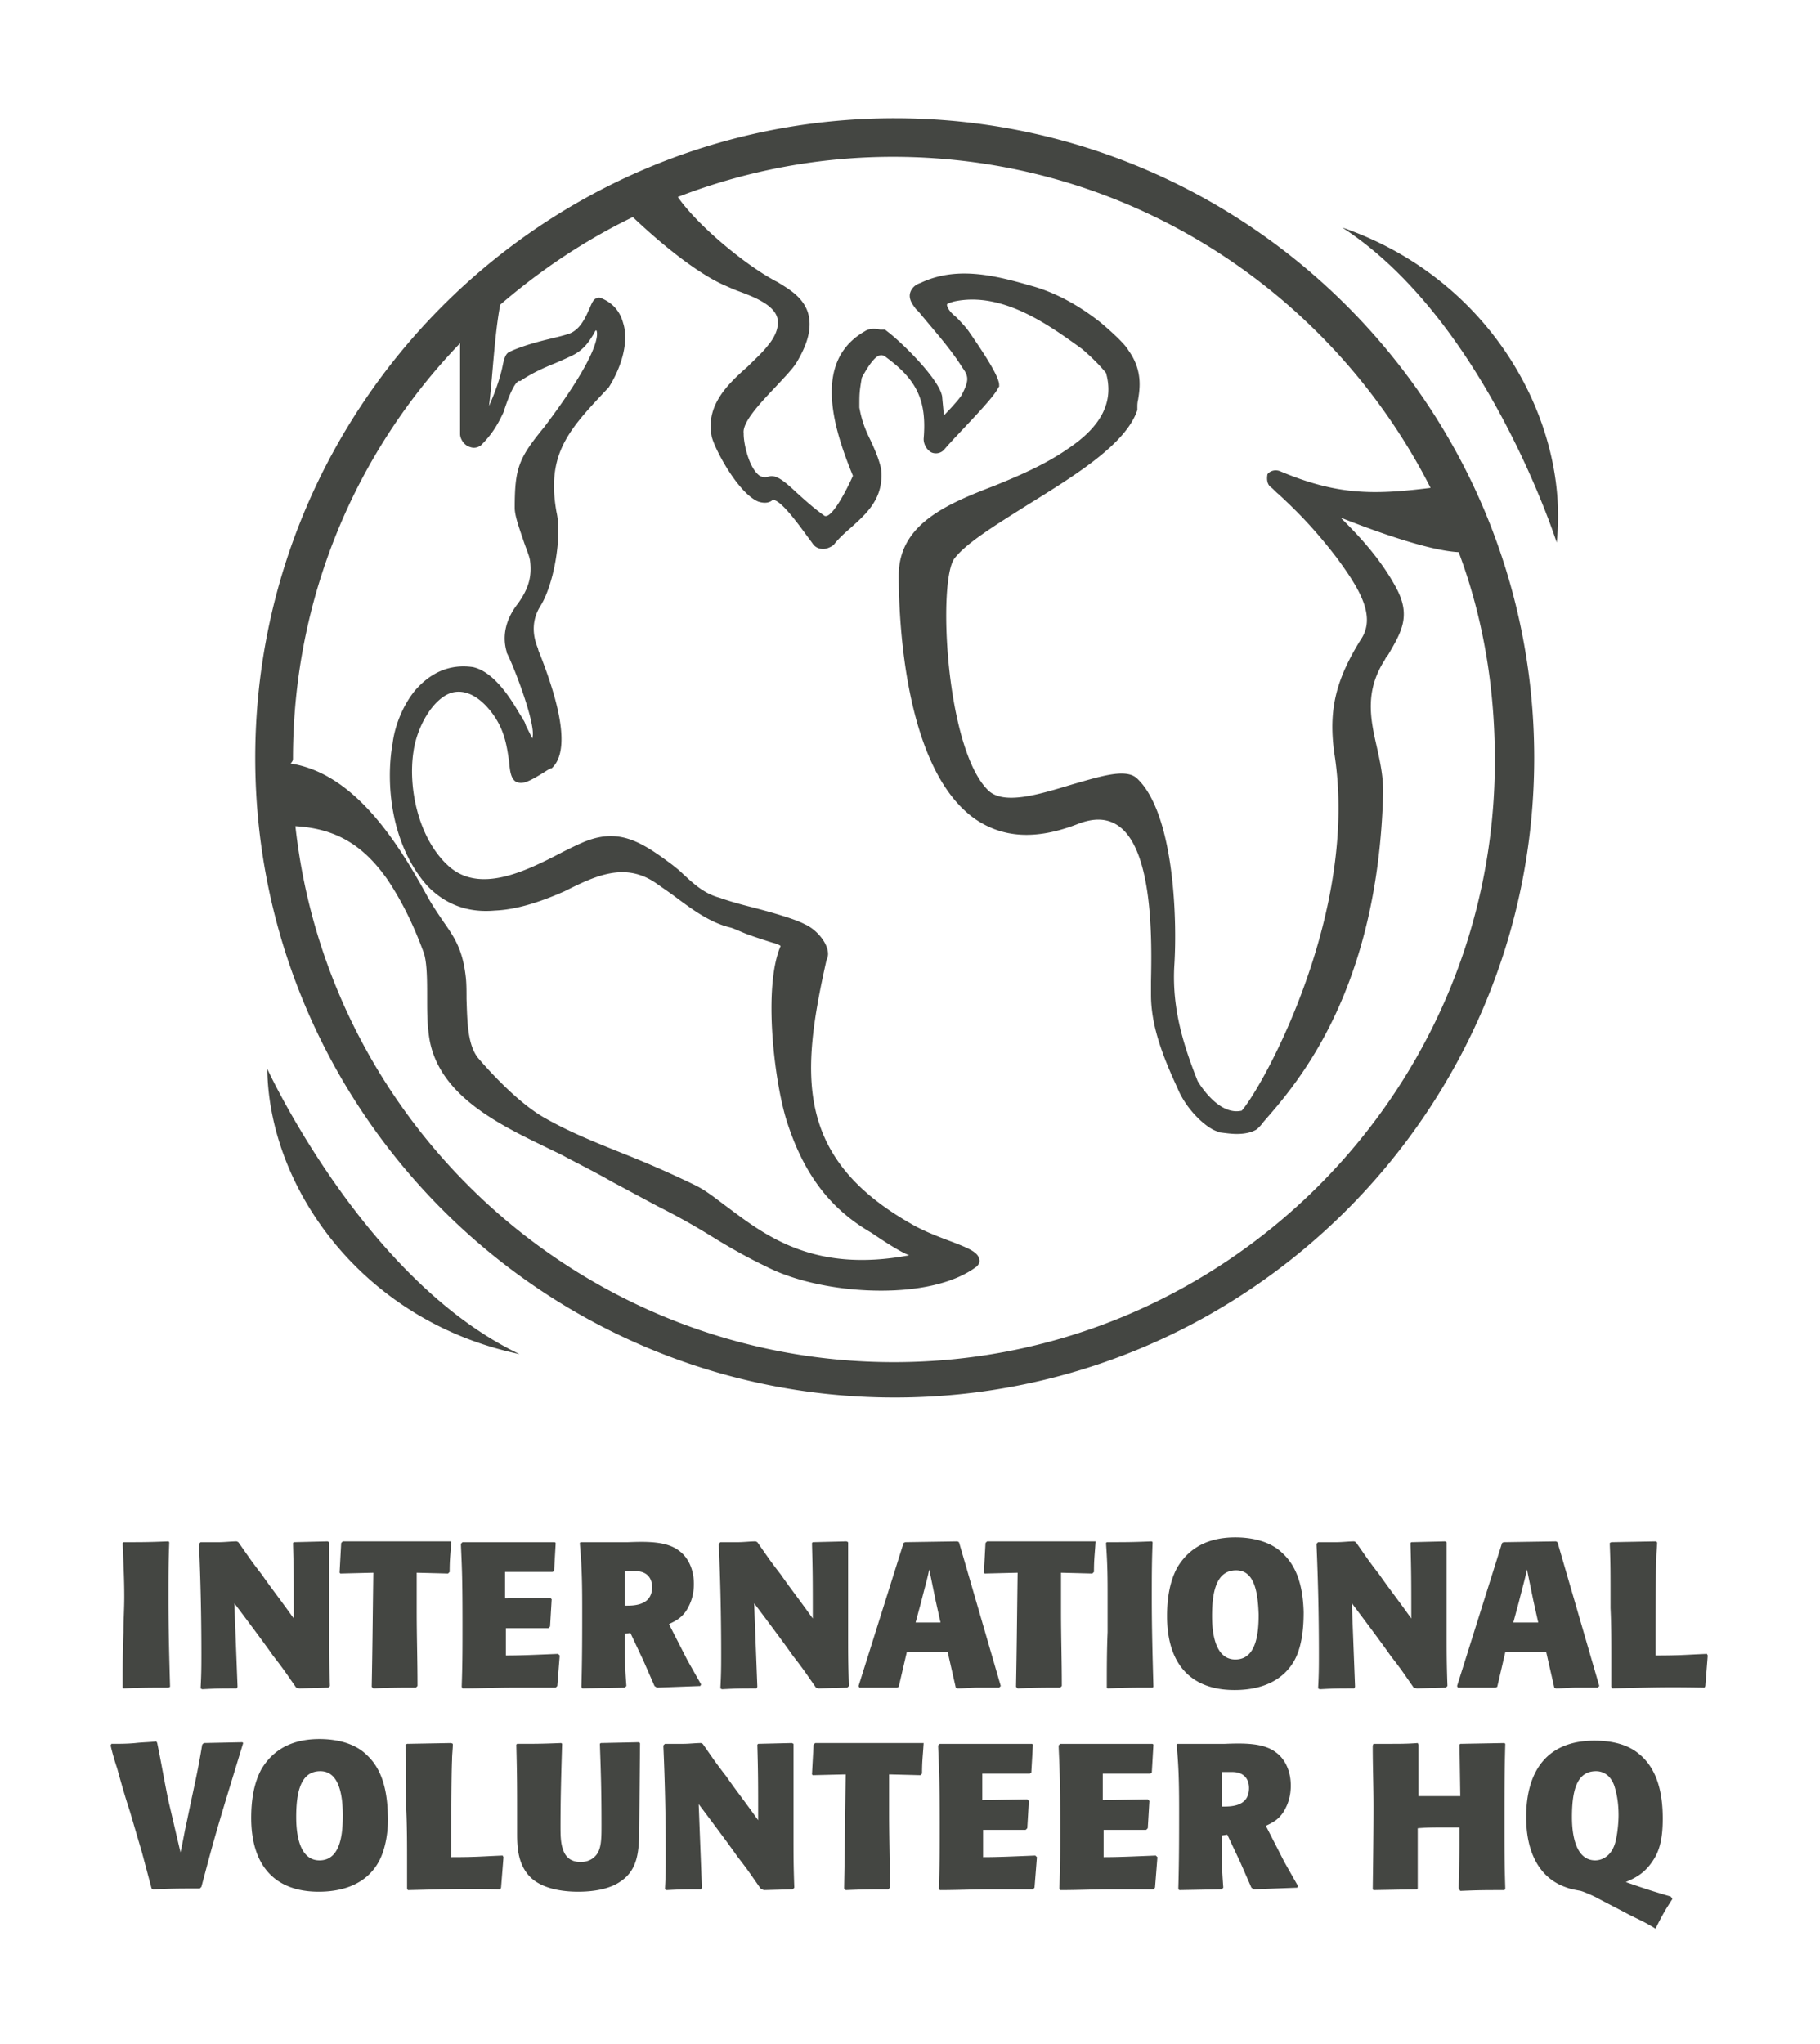 <svg width="212" height="238" viewBox="0 0 212 238" fill="none" xmlns="http://www.w3.org/2000/svg"><g clip-path="url(#clip0_2_2)" fill="#444642"><path d="M19.622 196.532c-2.245 0-2.9 0-5.24.093l-.094-.093c0-2.153 0-4.305.094-6.457 0-1.404.094-2.714.094-4.118 0-2.152-.094-3.65-.188-6.27l.094-.093c2.34 0 2.901 0 5.24-.094l.094.094c-.094 2.433-.094 3.836-.094 6.644 0 3.369.094 6.831.188 10.2l-.188.094zM34.502 196.532c-1.31-1.872-1.404-2.059-2.714-3.743-1.03-1.498-4.492-6.083-4.492-6.083l.374 9.732-.093.187c-1.778 0-2.246 0-4.024.094l-.187-.094c.093-1.684.093-2.62.093-4.117 0-4.211-.093-8.422-.28-12.727l.187-.187h2.152c.655 0 1.404-.094 2.059-.094l.187.094c1.123 1.591 1.404 2.058 2.714 3.743 1.31 1.872 1.871 2.527 3.743 5.147 0-4.492 0-5.334-.093-8.797l.093-.093 3.93-.094.188.094v10.668c0 2.246 0 3.462.093 6.083l-.187.187-3.369.093-.374-.093zM48.539 183.15v4.492c0 2.901.093 5.708.093 8.703l-.187.187c-2.058 0-2.714 0-4.96.093l-.187-.187c.094-4.96.094-6.363.188-13.288l-3.837.093-.094-.093.187-3.463.188-.187h12.633c-.094 1.591-.187 2.059-.187 3.556l-.187.187-3.65-.093zM58.926 189.513v3.276c1.872 0 3.65-.094 6.083-.188l.187.188-.28 3.556-.188.187h-4.585c-2.62 0-4.024.093-6.27.093l-.094-.187c.094-2.807.094-4.211.094-7.486 0-5.802-.094-6.738-.187-9.171l.187-.187h10.762l.093.093-.187 3.276-.187.093h-5.521v3.088l5.24-.093.188.187-.188 3.182-.187.187h-4.96v-.094zM72.776 190.262c0 2.901 0 3.462.188 6.083l-.188.187-4.96.093-.093-.187c.094-3.088.094-6.176.094-9.264 0-3.837-.094-5.241-.281-7.487l.093-.093h5.522c2.34-.094 4.585-.094 5.989 1.029.655.468 1.684 1.685 1.684 3.837 0 1.123-.28 1.965-.561 2.527-.655 1.403-1.591 1.778-2.34 2.152l2.153 4.211 1.59 2.807-.093.188-5.053.187-.281-.187-1.31-2.995-1.498-3.182-.655.094zm0-3.275c.843 0 3.182.093 3.182-2.153 0-1.029-.561-1.871-1.965-1.871h-1.217v4.024zM95.049 196.532c-1.31-1.872-1.404-2.059-2.714-3.743-1.03-1.498-4.492-6.083-4.492-6.083l.374 9.732-.093.187c-1.778 0-2.246 0-4.024.094l-.188-.094c.094-1.684.094-2.62.094-4.117 0-4.211-.094-8.422-.28-12.727l.186-.187h2.06c.654 0 1.403-.094 2.058-.094l.187.094c1.123 1.591 1.404 2.058 2.714 3.743 1.31 1.872 1.872 2.527 3.743 5.147 0-4.492 0-5.334-.093-8.797l.093-.093 3.93-.094.188.094v10.668c0 2.246 0 3.462.093 6.083l-.187.187-3.369.093-.28-.093zM105.623 192.414l-.936 4.024-.187.094h-4.398l-.094-.187 5.241-16.658.187-.093 6.083-.094.187.094 4.866 16.751-.187.187h-2.433c-.842 0-1.591.093-2.433.093l-.187-.093-.936-4.118h-4.773zm3.931-3.462l-.562-2.527-.749-3.65c-.28 1.311-.467 1.872-.935 3.744l-.655 2.433h2.901zM123.591 183.15v4.492c0 2.901.093 5.708.093 8.703l-.187.187c-2.059 0-2.714 0-4.96.093l-.187-.187c.094-4.96.094-6.363.187-13.288l-3.836.093-.094-.093.187-3.463.187-.187H127.615c-.094 1.591-.187 2.059-.187 3.556l-.188.187-3.649-.093zM134.259 196.532c-2.246 0-2.901 0-5.241.093l-.093-.093c0-2.153 0-4.305.093-6.457v-4.118c0-2.152 0-3.65-.187-6.27l.094-.093c2.339 0 2.901 0 5.24-.094l.094.094c-.094 2.433-.094 3.836-.094 6.644 0 3.369.094 6.831.188 10.2l-.094.094zM150.729 193.444c-1.684 2.901-4.866 3.369-6.925 3.369-5.147 0-7.861-3.089-7.861-8.61 0-1.965.281-4.024 1.217-5.708 1.029-1.685 2.901-3.463 6.738-3.463 1.497 0 3.93.281 5.521 1.872 1.31 1.216 2.34 3.182 2.433 6.831 0 1.404-.093 3.931-1.123 5.709zm-6.738-10.575c-2.246 0-2.807 2.34-2.807 5.334 0 1.497.187 5.053 2.714 5.053 2.526 0 2.714-3.275 2.714-5.24-.094-2.807-.562-5.147-2.621-5.147zM164.673 196.532c-1.31-1.872-1.404-2.059-2.714-3.743-1.03-1.498-4.492-6.083-4.492-6.083l.374 9.732-.093.187c-1.778 0-2.246 0-4.024.094l-.187-.094c.093-1.684.093-2.62.093-4.117 0-4.211-.093-8.422-.281-12.727l.188-.187h2.152c.655 0 1.404-.094 2.059-.094l.187.094c1.123 1.591 1.404 2.058 2.714 3.743 1.31 1.872 1.871 2.527 3.743 5.147 0-4.492 0-5.334-.094-8.797l.094-.093 3.93-.094.188.094v10.668c0 2.246 0 3.462.093 6.083l-.187.187-3.369.093-.374-.093zM175.341 192.414l-.936 4.024-.187.094h-4.398l-.094-.187 5.241-16.658.187-.093 6.083-.094.187.094 4.866 16.751-.187.187h-2.433c-.843 0-1.591.093-2.433.093l-.188-.093-.935-4.118h-4.773zm3.837-3.462l-.562-2.527-.748-3.65c-.281 1.311-.468 1.872-.936 3.744l-.655 2.433h2.901zM193.028 179.594c0 .561-.094 1.216-.094 1.871-.093 2.059-.093 8.984-.093 11.324 2.994 0 3.556-.094 5.989-.188l.093.188-.28 3.556-.094.187c-5.147-.094-6.457 0-10.762.093l-.093-.187v-3.088c0-2.059 0-4.118-.094-6.083 0-4.679 0-5.147-.094-7.58l.188-.093 5.147-.094.187.094zM18.312 202.989c.468 2.246.843 4.492 1.31 6.738.468 1.965.936 4.024 1.404 5.989.28-1.217.468-2.433.749-3.65 1.03-4.96 1.216-5.521 1.778-8.89l.187-.187 4.492-.094.094.094c-3.089 10.107-3.182 10.387-4.867 16.751l-.187.187c-2.34 0-3.088 0-5.428.094l-.187-.094-1.123-4.211-1.403-4.773c-.562-1.684-1.03-3.369-1.498-5.053a27.515 27.515 0 01-.748-2.62l.093-.188c.936 0 1.872 0 2.808-.093.842-.094 1.59-.094 2.433-.187l.093.187zM44.047 216.932c-1.684 2.901-4.866 3.369-6.925 3.369-5.147 0-7.86-3.088-7.86-8.609 0-1.965.28-4.024 1.216-5.709 1.03-1.684 2.9-3.462 6.738-3.462 1.497 0 3.93.281 5.52 1.872 1.311 1.216 2.34 3.181 2.434 6.831.094 1.404-.094 3.93-1.123 5.708zm-6.738-10.668c-2.246 0-2.807 2.34-2.807 5.334 0 1.498.187 5.054 2.714 5.054 2.526 0 2.713-3.276 2.713-5.241 0-2.714-.561-5.147-2.62-5.147zM52.75 203.082c0 .562-.093 1.217-.093 1.872-.094 2.059-.094 8.984-.094 11.323 2.994 0 3.556-.093 5.99-.187l.093.187-.281 3.556-.094.188c-5.147-.094-6.457 0-10.761.093l-.094-.187v-3.088c0-2.059 0-4.118-.094-6.083 0-4.679 0-5.147-.093-7.58l.187-.094 5.147-.093.187.093zM65.477 203.082c-.094 3.182-.187 6.364-.187 9.546 0 .935 0 1.965.28 2.714.281.935.937 1.497 2.06 1.497.467 0 1.122-.094 1.684-.655.749-.749.749-1.965.749-3.743 0-4.212-.094-6.645-.188-9.359l.094-.093 4.398-.094.187.094-.093 9.919v.936c-.094 1.778-.187 3.931-2.153 5.241-1.029.748-2.713 1.216-4.96 1.216-1.684 0-4.491-.28-5.895-2.058-1.123-1.404-1.217-3.182-1.217-4.68v-.748c0-4.96 0-5.896-.093-9.639l.093-.094c2.247 0 2.808 0 5.148-.093l.093.093zM88.591 219.927c-1.31-1.872-1.403-2.059-2.713-3.743-1.03-1.498-4.492-6.083-4.492-6.083l.374 9.732-.094.188c-1.778 0-2.245 0-4.023.093l-.188-.093c.094-1.685.094-2.621.094-4.118 0-4.211-.094-8.422-.28-12.633l.186-.188h2.153c.655 0 1.403-.093 2.058-.093l.188.093c1.123 1.591 1.403 2.059 2.713 3.744 1.31 1.871 1.872 2.526 3.744 5.147 0-4.492 0-5.334-.094-8.797l.094-.094 3.93-.093.187.093v10.669c0 2.246 0 3.462.094 6.082l-.187.188-3.37.093-.374-.187zM103.564 206.639v4.491c0 2.901.094 5.709.094 8.703l-.187.188c-2.059 0-2.714 0-4.96.093l-.187-.187c.094-4.96.094-6.363.187-13.288l-3.837.093-.093-.093.187-3.463.187-.187h12.633c-.093 1.591-.187 2.059-.187 3.556l-.187.187-3.65-.093zM114.513 213.002v3.275c1.872 0 3.65-.093 6.083-.187l.187.187-.28 3.556-.188.188h-4.585c-2.62 0-4.024.093-6.27.093l-.094-.187c.094-2.807.094-4.211.094-7.486 0-5.802-.094-6.738-.187-9.171l.187-.188h10.762l.093.094-.187 3.275-.187.094h-5.521v3.088l5.24-.093.187.187-.187 3.181-.187.188h-4.96v-.094zM128.551 213.002v3.275c1.871 0 3.649-.093 6.082-.187l.187.187-.28 3.556-.187.188h-4.586c-2.62 0-4.024.093-6.27.093l-.093-.187c.093-2.807.093-4.211.093-7.486 0-5.802-.093-6.738-.187-9.171l.187-.188h10.762l.094.094-.188 3.275-.187.094h-5.521v3.088l5.24-.093.188.187-.188 3.181-.187.188h-4.959v-.094zM142.307 213.751c0 2.901 0 3.462.187 6.082l-.187.188-4.96.093-.093-.187c.093-3.088.093-6.176.093-9.265 0-3.836-.093-5.24-.281-7.486l.094-.094h5.521c2.34-.093 4.586-.093 5.989 1.03.655.468 1.685 1.684 1.685 3.837 0 1.123-.281 1.965-.562 2.526-.655 1.404-1.591 1.778-2.339 2.153l2.152 4.211 1.591 2.807-.094.187-5.053.188-.281-.188-1.31-2.994-1.497-3.182-.655.094zm0-3.369c.936 0 3.182.093 3.182-2.153 0-1.029-.562-1.871-1.966-1.871h-1.216v4.024zM169.913 219.927c0-1.404.094-3.743.094-5.147v-1.965h-2.059c-.936 0-1.684 0-2.807.093v7.019l-.094.094-5.053.093-.094-.093c.094-6.551.094-8.891.094-9.639 0-2.34-.094-4.492-.094-7.112l.094-.188h1.965c1.029 0 2.059 0 3.182-.093l.093.187v5.989h4.866l-.093-5.989.093-.094 5.147-.093.094.093c-.094 3.089-.094 6.177-.094 9.265 0 2.995 0 4.679.094 7.58l-.094.187c-2.246 0-2.994 0-5.147.094l-.187-.281zM192.84 224.606c-1.216-.749-1.497-.842-3.181-1.684-1.217-.655-2.527-1.311-3.743-1.966-.562-.28-1.03-.468-1.498-.655l-.281-.093c-.467-.094-1.122-.187-1.59-.375-2.901-.935-4.773-3.649-4.773-8.235 0-5.24 2.34-8.89 7.954-8.89 1.872 0 3.837.374 5.241 1.591 2.152 1.778 2.714 4.679 2.714 7.486 0 2.34-.375 3.744-1.123 4.867-1.03 1.591-2.153 2.058-3.182 2.526 2.152.749 2.995 1.03 5.241 1.685l.187.281c-.843 1.31-1.123 1.778-1.966 3.462zm-4.772-16.564c-.562-1.684-1.778-1.778-2.152-1.778-2.246 0-2.808 2.246-2.808 5.334 0 1.123.094 5.054 2.714 5.054.749 0 2.059-.468 2.433-2.527.187-.842.281-2.059.281-2.714 0-1.965-.375-2.994-.468-3.369zM156.344 26.495c17.593 6.083 26.483 22.834 24.986 36.684 0 0-8.235-25.828-24.986-36.684zM60.517 157.696c-18.248-3.837-29.197-19.278-29.384-33.221 0 0 11.323 24.611 29.384 33.221z"/><path d="M104.22 13.768c-41.082 0-74.49 33.409-74.49 74.49 0 41.083 33.407 74.491 74.49 74.491 41.081 0 74.49-33.408 74.49-74.49 0-41.082-33.409-74.49-74.49-74.49zM34.127 88.353c0-18.81 7.393-35.841 19.465-48.38v10.574c0 .561.468 1.31 1.123 1.497.468.187.936.094 1.31-.187 1.217-1.217 1.872-2.246 2.62-3.837 1.03-3.182 1.591-3.556 1.779-3.65h.187c1.216-.842 2.62-1.497 4.024-2.058.655-.281 1.31-.562 1.871-.843 1.498-.655 2.153-1.778 2.62-2.526.094-.187.188-.375.281-.468 0 0 .094 0 .094.093.094.281.561 2.34-6.083 11.137-2.994 3.65-3.462 4.772-3.462 9.451 0 .936.561 2.433 1.03 3.837.28.842.654 1.685.748 2.246.28 2.059-.28 3.463-1.404 5.053-1.404 1.778-1.871 3.744-1.31 5.615V76c.842 1.59 3.462 8.422 2.995 9.92v.093l-.75-1.497c-.093-.281-.186-.562-.373-.749v-.094c-.094-.093-.188-.28-.375-.561-.936-1.591-2.9-4.866-5.427-5.428-2.62-.374-4.867.562-6.738 2.714-1.31 1.59-2.34 3.93-2.62 6.176-.843 4.68-.188 11.792 4.023 16.564 2.06 2.153 4.68 3.182 7.861 2.901 2.34-.093 4.96-.842 8.142-2.246 3.556-1.778 7.018-3.462 10.668-.936.655.468 1.497 1.03 2.246 1.591 1.872 1.404 4.024 2.995 6.363 3.556.375.094.75.281 1.217.468.842.375 1.965.749 3.743 1.31.375.094.655.188.936.375-2.059 4.772-.749 15.628.655 20.213 1.965 6.27 5.053 10.388 9.92 13.195 2.339 1.591 3.649 2.34 4.398 2.62-10.949 2.059-16.564-2.152-21.056-5.521-1.403-1.029-2.62-2.059-4.024-2.714a119.78 119.78 0 00-8.328-3.649c-2.995-1.217-5.896-2.34-8.89-4.024-3.276-1.778-6.925-5.896-7.955-7.113-1.217-1.59-1.217-4.304-1.31-6.831 0-.936 0-1.872-.094-2.62-.374-3.276-1.403-4.679-2.714-6.551-.561-.842-1.216-1.778-1.871-2.994-3.65-6.645-8.61-14.131-15.815-15.254.28-.28.28-.468.28-.562zm11.043 14.131c1.872 2.808 3.182 5.709 4.211 8.516.374 1.217.374 3.182.374 5.24 0 1.404 0 2.808.188 4.212.842 7.018 8.141 10.481 13.943 13.288.749.374 1.404.655 2.059 1.029 1.778.936 3.65 1.872 5.428 2.901 1.778.936 3.65 1.966 5.427 2.902a79.707 79.707 0 016.177 3.462c1.965 1.217 4.117 2.433 6.27 3.462 3.462 1.779 8.515 2.808 13.382 2.808 4.398 0 8.515-.842 11.136-2.808.374-.374.374-.655.28-.935-.187-.749-1.216-1.217-3.462-2.059-1.497-.562-3.182-1.217-4.585-2.059-13.57-7.767-12.634-17.593-9.733-30.601.094-.187.187-.468.187-.748 0-1.311-1.403-2.901-2.713-3.463-1.03-.561-3.557-1.31-6.083-1.965-1.498-.374-2.808-.749-3.837-1.123-1.778-.468-2.995-1.591-4.305-2.808-.374-.374-.748-.655-1.216-1.029-3.744-2.807-6.364-4.398-10.575-2.527-.655.281-1.404.656-2.152 1.03-4.305 2.246-9.733 4.96-13.382 1.591-3.463-3.182-4.68-9.078-4.024-13.289.374-2.714 2.152-6.083 4.398-6.831 1.31-.374 2.714.093 4.117 1.59 2.153 2.34 2.34 4.68 2.62 6.364.094 1.123.188 2.059.843 2.433h.093c.656.375 1.779-.28 3.276-1.216.28-.187.468-.281.655-.375h.093l.094-.093c1.778-1.778 1.31-6.177-1.497-13.289-.094-.187-.187-.468-.187-.561-.749-1.778-.655-3.463.28-4.96 1.591-2.527 2.527-8.142 1.872-10.949-1.217-6.831 1.497-9.639 5.99-14.411l.093-.094c1.59-2.527 2.34-5.428 1.684-7.486-.374-1.404-1.216-2.34-2.526-2.901a.597.597 0 00-.562 0c-.374.093-.562.561-.842 1.216-.468 1.03-1.123 2.62-2.62 2.995-.562.187-1.404.374-2.153.561-1.59.375-3.462.936-4.585 1.498-.375.187-.562.655-.749 1.59-.187.936-.655 2.62-1.59 4.68.373-2.808.654-8.516 1.31-11.792 4.678-4.024 9.825-7.486 15.44-10.2 6.832 6.457 10.388 7.767 10.481 7.86.468.188 1.03.469 1.778.75 1.778.654 4.211 1.59 4.586 3.181.187.842-.094 1.965-1.123 3.182-.655.842-1.498 1.59-2.34 2.433-2.34 2.059-4.866 4.492-4.21 8.048.186 1.217 2.994 6.644 5.427 7.674.842.28 1.403.093 1.684-.188h.094c.936.094 2.9 2.808 3.93 4.212.28.374.562.748.749 1.029.374.374.748.468 1.123.468.374 0 .842-.187 1.216-.468.562-.749 1.31-1.404 2.06-2.059 1.871-1.684 3.836-3.462 3.462-6.831-.281-1.217-.749-2.246-1.217-3.276-.561-1.122-1.029-2.245-1.31-3.836 0-1.685 0-1.778.281-3.463.655-1.216 1.497-2.526 2.152-2.62.094 0 .281-.094.749.28 3.556 2.62 4.679 5.054 4.304 9.452 0 .655.375 1.31.936 1.591.468.187 1.03.094 1.404-.28 1.497-1.779 5.896-6.083 6.363-7.3l.094-.093v-.188c0-.842-1.217-2.9-3.556-6.27 0 0-.374-.561-1.497-1.684-.843-.655-1.03-1.217-1.03-1.404 0-.093.187-.187.842-.374 5.709-1.217 11.23 2.901 14.88 5.521 1.871 1.591 2.807 2.808 2.807 2.808.936 3.275-.468 6.176-4.398 8.796-2.527 1.778-5.521 3.088-8.516 4.305-5.615 2.152-11.23 4.492-11.23 10.481 0 5.147.655 22.553 8.891 28.355 3.275 2.246 7.112 2.433 11.791.655 2.059-.842 3.649-.749 4.96.187 4.024 2.901 3.836 13.476 3.743 18.061v1.591c0 3.743 1.497 7.393 3.088 10.856 1.029 2.526 3.369 4.679 4.679 5.053l.094.093h.093c.749.094 1.404.188 2.059.188.936 0 1.778-.188 2.339-.562l.188-.187a4.05 4.05 0 00.561-.655c4.024-4.586 13.382-15.347 13.944-38.462 0-1.871-.375-3.556-.749-5.24-.749-3.276-1.404-6.457.936-10.107.093-.187.187-.374.374-.561 1.591-2.714 2.714-4.586.936-7.861-1.965-3.65-4.773-6.457-6.457-8.142 3.556 1.404 10.107 3.837 13.756 4.024 2.808 7.487 4.211 15.628 4.211 24.144.094 38.742-31.443 70.186-69.998 70.186-36.029 0-65.88-27.326-69.718-62.419 4.773.281 7.955 2.246 10.762 6.27zm102.845-45.76c.281.186.562.56.936.841 1.497 1.404 3.837 3.556 6.832 7.487 2.526 3.462 4.585 6.738 2.713 9.451-2.901 4.68-3.743 8.142-3.088 13.102 2.995 18.529-8.235 38.836-10.762 41.737-2.807.655-5.147-3.463-5.147-3.463-1.59-4.024-2.994-8.328-2.713-13.382.374-5.802-.094-17.967-4.399-21.898-1.31-1.123-4.211-.187-7.486.749-3.743 1.123-7.861 2.433-9.733.749-5.053-4.773-5.989-24.8-3.93-27.139 1.404-1.778 4.773-3.837 8.329-6.082 5.427-3.37 11.604-7.113 12.914-11.137v-.374c0-.187 0-.468.093-.842.188-1.217.562-3.37-1.122-5.709-.562-1.029-3.276-3.275-3.276-3.275-1.778-1.404-4.679-3.369-8.235-4.305-4.211-1.216-8.609-2.246-12.727-.28-.842.28-1.123.842-1.216 1.216-.188.842.561 1.591.655 1.778l.374.374c1.684 2.06 3.65 4.212 5.053 6.458.749 1.029.843 1.497-.093 3.275-.375.561-1.404 1.684-2.059 2.34 0-.468-.094-1.123-.187-2.246-.375-2.06-4.866-6.458-6.551-7.674l-.093-.094h-.562c-.468-.093-1.216-.187-1.778.187-6.083 3.463-3.743 11.137-1.404 16.845-.842 1.872-2.246 4.492-3.088 4.679h-.187c-1.217-.842-2.34-1.872-3.275-2.714-1.498-1.404-2.433-2.152-3.276-1.871-.374.093-.655.093-1.03-.094-1.216-.842-1.87-3.65-1.87-4.866v-.094c-.188-1.31 2.058-3.65 3.743-5.427 1.123-1.217 2.058-2.153 2.526-2.995 1.31-2.246 1.685-4.024 1.217-5.615-.562-1.778-2.153-2.714-3.37-3.462-.28-.188-.56-.281-.841-.468-3.182-1.778-8.516-6.083-10.95-9.546a69.454 69.454 0 0125.08-4.679c27.326 0 51.002 15.722 62.606 38.556-6.738.842-10.949.842-17.593-1.966-.562-.187-1.123 0-1.404.375-.094.468-.094 1.123.374 1.497z"/></g><defs><clipPath id="clip0_2_2"><path fill="#fff" d="M0 0h211.9v237.9H0z"/></clipPath></defs></svg>